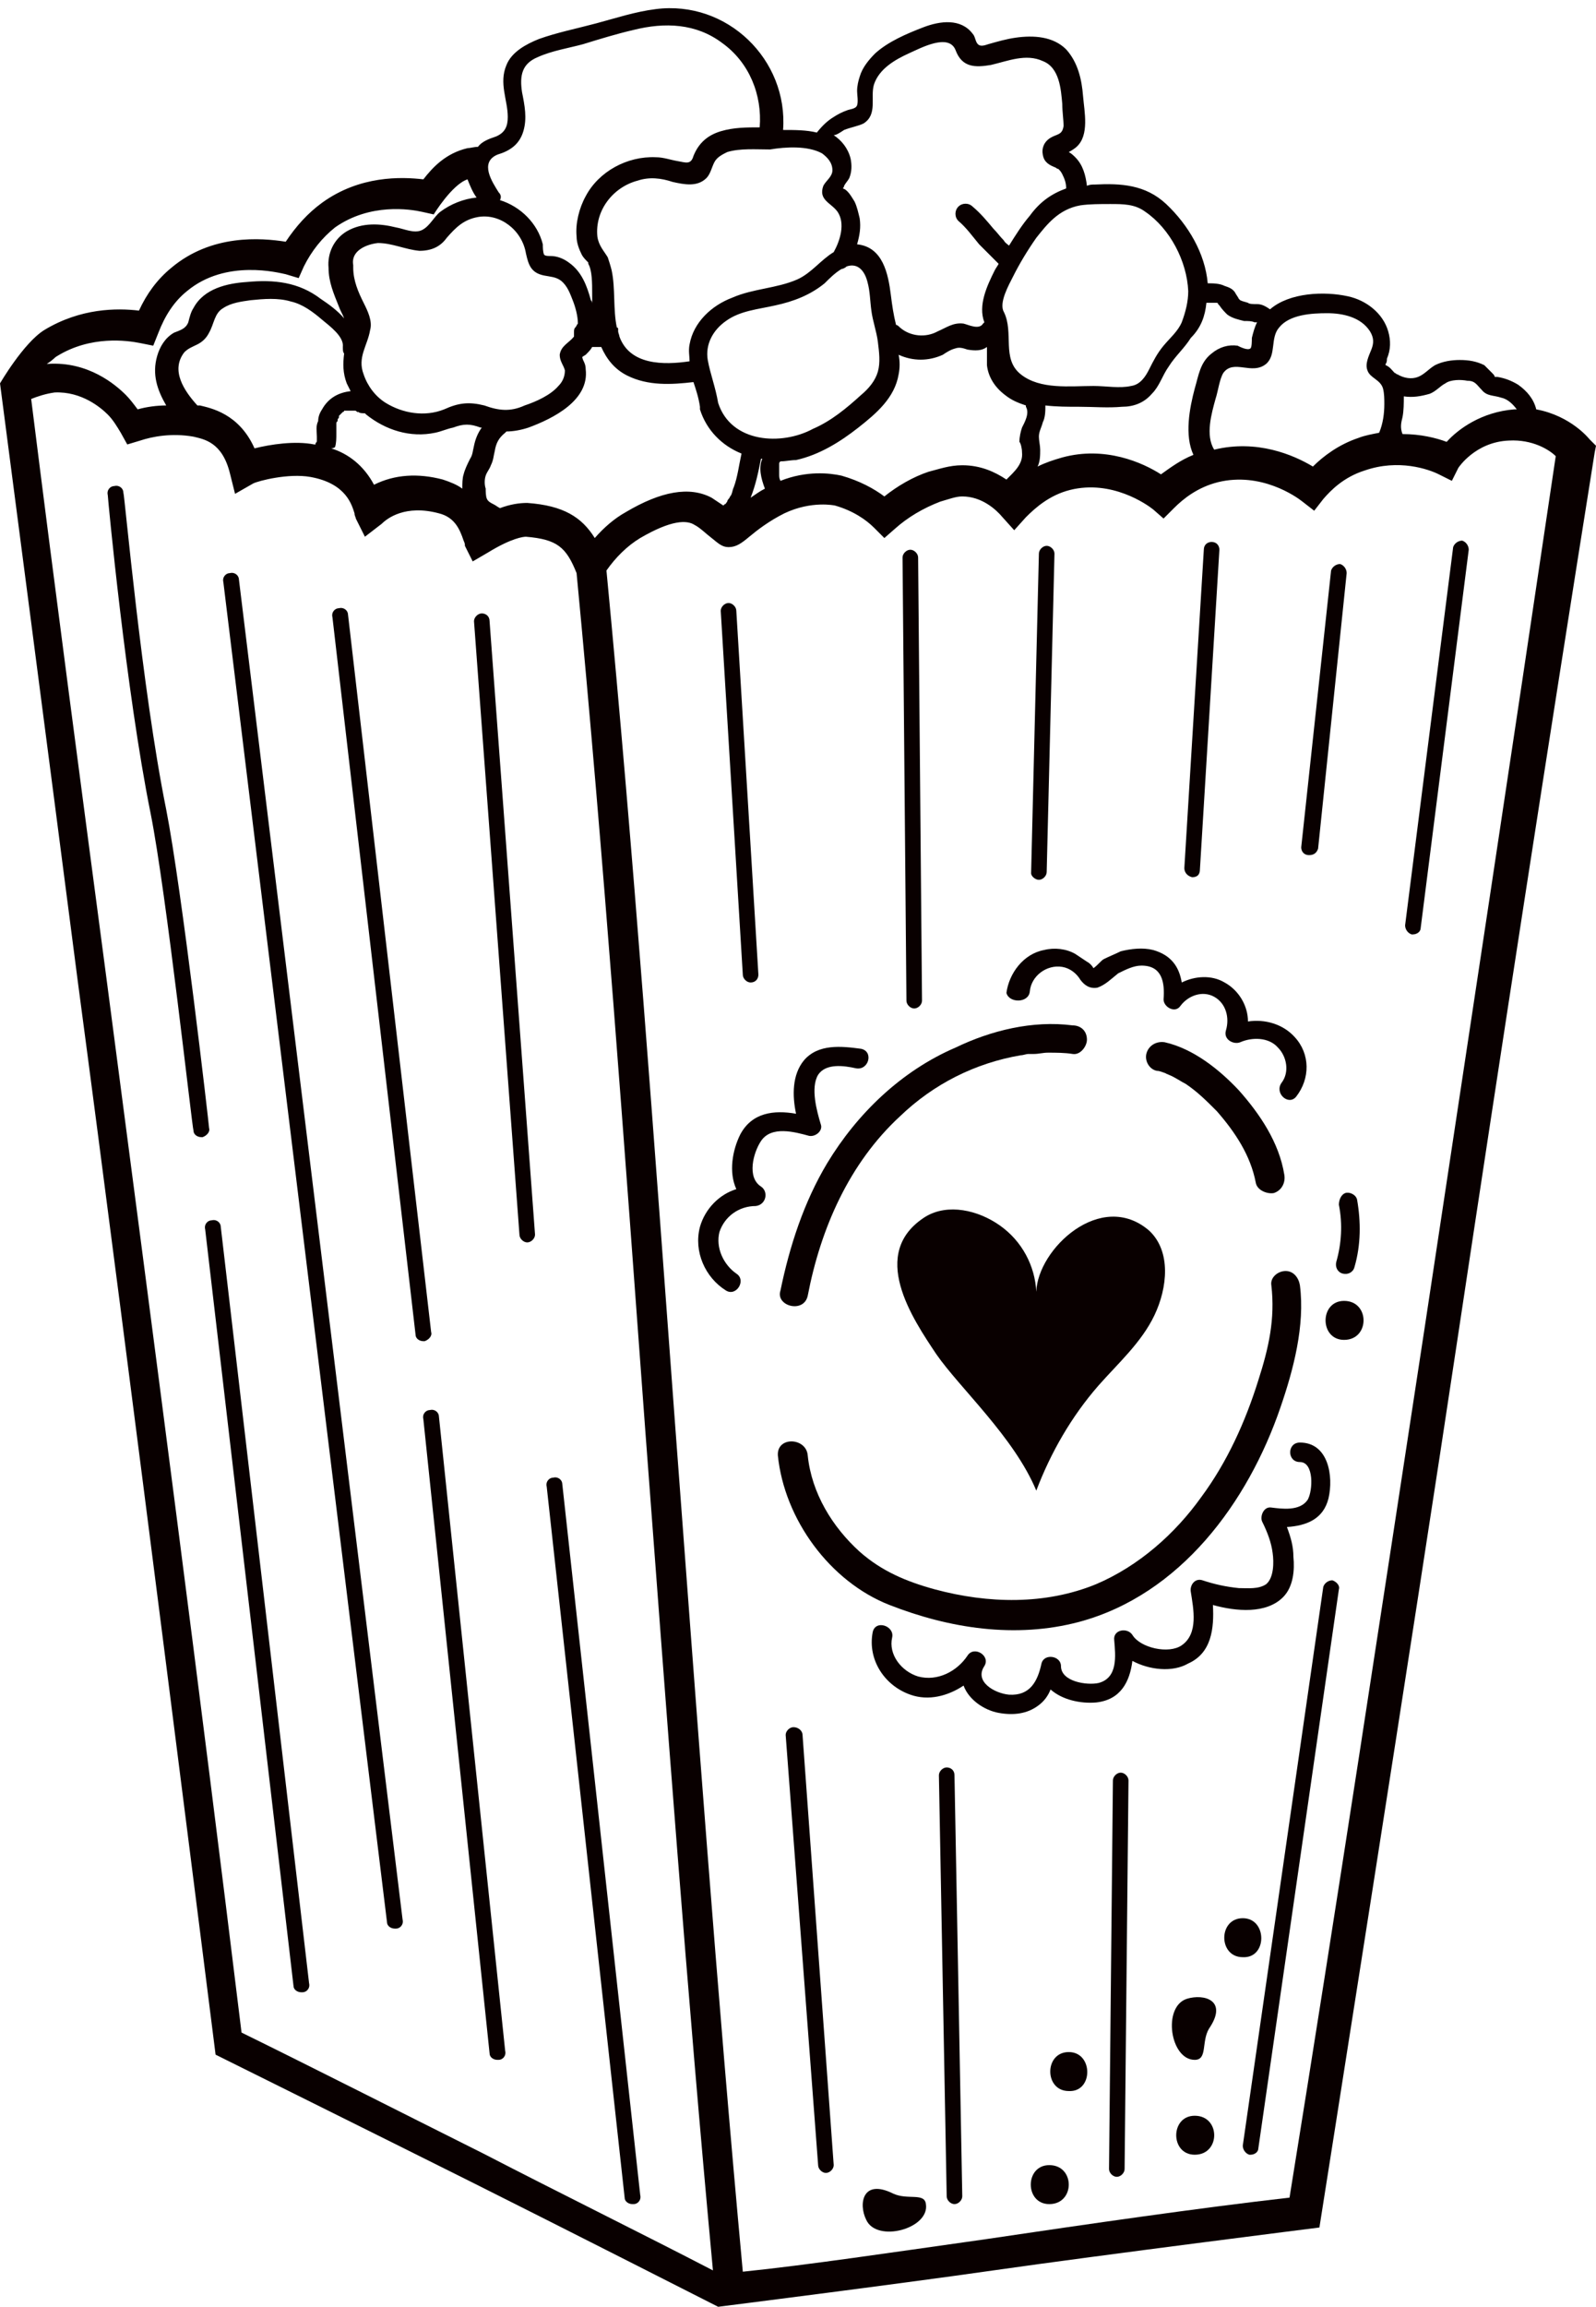 <?xml version="1.0" encoding="UTF-8" standalone="no"?><svg xmlns="http://www.w3.org/2000/svg" xmlns:xlink="http://www.w3.org/1999/xlink" fill="#000000" height="177.5" preserveAspectRatio="xMidYMid meet" version="1" viewBox="17.8 16.5 122.9 177.5" width="122.9" zoomAndPan="magnify"><g fill="#090000" id="change1_1"><path d="M33.9,103.3c0-0.2-2.1-18.4-3.3-24.5c-1.9-9.4-3.2-24.2-3.3-24.4c0-0.3-0.3-0.6-0.7-0.5 c-0.3,0-0.6,0.3-0.5,0.7c0,0.2,1.4,15.1,3.3,24.5c1.2,6,3.2,24.2,3.3,24.4c0,0.3,0.3,0.5,0.6,0.5c0,0,0,0,0.1,0 C33.7,103.9,34,103.6,33.9,103.3z"/><path d="M36.2,61.1c0-0.3-0.3-0.6-0.7-0.5c-0.3,0-0.6,0.3-0.5,0.7l12.6,103.1c0,0.3,0.3,0.5,0.6,0.5c0,0,0,0,0.1,0 c0.3,0,0.6-0.3,0.5-0.7L36.2,61.1z"/><path d="M34.8,110.9c0-0.3-0.3-0.6-0.7-0.5c-0.3,0-0.6,0.3-0.5,0.7l6.8,58.2c0,0.3,0.3,0.5,0.6,0.5c0,0,0,0,0.1,0 c0.3,0,0.6-0.3,0.5-0.7L34.8,110.9z"/><path d="M51,119l-6.4-55.2c0-0.3-0.3-0.6-0.7-0.5c-0.3,0-0.6,0.3-0.5,0.7l6.4,55.2c0,0.3,0.3,0.5,0.6,0.5 c0,0,0,0,0.1,0C50.8,119.6,51.1,119.3,51,119z"/><path d="M51.6,125.5c0-0.3-0.3-0.6-0.7-0.5c-0.3,0-0.6,0.3-0.5,0.7l5.1,48.8c0,0.3,0.3,0.5,0.6,0.5c0,0,0,0,0.1,0 c0.3,0,0.6-0.3,0.5-0.7L51.6,125.5z"/><path d="M54.9,63.7c-0.3,0-0.6,0.3-0.6,0.6l3.5,47.2c0,0.3,0.3,0.6,0.6,0.6c0,0,0,0,0,0c0.3,0,0.6-0.3,0.6-0.6 l-3.5-47.2C55.5,63.9,55.2,63.7,54.9,63.7z"/><path d="M61.1,130.7c0-0.3-0.3-0.6-0.7-0.5c-0.3,0-0.6,0.3-0.5,0.7l6,54.7c0,0.3,0.3,0.5,0.6,0.5c0,0,0,0,0.1,0 c0.3,0,0.6-0.3,0.5-0.7L61.1,130.7z"/><path d="M75.6,92.1C75.6,92.1,75.7,92.1,75.6,92.1c0.4,0,0.6-0.3,0.6-0.6l-1.7-28c0-0.3-0.3-0.6-0.6-0.6 c-0.3,0-0.6,0.3-0.6,0.6l1.7,28C75,91.8,75.3,92.1,75.6,92.1z"/><path d="M88.2,94.1C88.2,94.1,88.2,94.1,88.2,94.1c0.3,0,0.6-0.3,0.6-0.6l-0.3-34.1c0-0.3-0.3-0.6-0.6-0.6 c-0.3,0-0.6,0.3-0.6,0.6l0.3,34.1C87.6,93.8,87.9,94.1,88.2,94.1z"/><path d="M97.8,84.2C97.8,84.2,97.8,84.2,97.8,84.2c0.3,0,0.6-0.3,0.6-0.6L99,59.1c0-0.3-0.3-0.6-0.6-0.6 c-0.3,0-0.6,0.3-0.6,0.6l-0.6,24.6C97.2,83.9,97.5,84.2,97.8,84.2z"/><path d="M130.4,58.1c-0.3,0-0.6,0.2-0.7,0.5l-3.7,29.1c0,0.3,0.2,0.6,0.5,0.7c0,0,0.1,0,0.1,0 c0.3,0,0.6-0.2,0.6-0.5l3.7-29.1C130.9,58.5,130.7,58.2,130.4,58.1z"/><path d="M118.6,82.3C118.6,82.4,118.6,82.4,118.6,82.3c0.4,0,0.6-0.2,0.7-0.5l2.2-21.2c0-0.3-0.2-0.6-0.5-0.7 c-0.3,0-0.6,0.2-0.7,0.5L118,81.7C118,82,118.2,82.3,118.6,82.3z"/><path d="M109.6,84C109.6,84,109.6,84,109.6,84c0.4,0,0.6-0.2,0.6-0.6l1.5-24.6c0-0.3-0.2-0.6-0.6-0.6 c-0.3,0-0.6,0.2-0.6,0.6L109,83.3C109,83.6,109.2,83.9,109.6,84z"/><path d="M78.9,149.4c-0.3,0-0.6,0.3-0.6,0.6l2.5,33.1c0,0.3,0.3,0.6,0.6,0.6c0,0,0,0,0,0c0.3,0,0.6-0.3,0.6-0.6 L79.6,150C79.6,149.7,79.3,149.4,78.9,149.4z"/><path d="M90.7,152.5C90.7,152.5,90.7,152.5,90.7,152.5c-0.3,0-0.6,0.3-0.6,0.6l0.6,32.4c0,0.3,0.3,0.6,0.6,0.6 c0,0,0,0,0,0c0.3,0,0.6-0.3,0.6-0.6l-0.6-32.4C91.3,152.7,91,152.5,90.7,152.5z"/><path d="M104.1,152.9c-0.3,0-0.6,0.3-0.6,0.6l-0.3,29.9c0,0.3,0.3,0.6,0.6,0.6c0,0,0,0,0,0c0.3,0,0.6-0.3,0.6-0.6 l0.3-29.9C104.7,153.2,104.4,152.9,104.1,152.9z"/><path d="M120.4,138.1c-0.3,0-0.6,0.2-0.7,0.5l-6.2,43c0,0.3,0.2,0.6,0.5,0.7c0,0,0.1,0,0.1,0c0.3,0,0.6-0.2,0.6-0.5 l6.2-43C121,138.5,120.7,138.2,120.4,138.1z"/><path d="M80,116.2c1-5.2,3.2-10.2,7.1-13.8c2.6-2.5,5.8-4.1,9.3-4.7c0.2,0,0.4-0.1,0.6-0.1c0,0,0.2,0,0.2,0 c0.1,0,0.1,0,0.2,0c0.4,0,0.7-0.1,1.1-0.1c0.6,0,1.3,0,1.9,0.1c0.6,0.1,1.1-0.6,1.1-1.1c0-0.7-0.5-1.1-1.1-1.1 c-3.1-0.4-6.3,0.4-9,1.7c-4.2,1.8-7.6,5.1-9.9,8.9c-1.8,3-2.9,6.4-3.6,9.8C77.5,117,79.7,117.6,80,116.2z"/><path d="M107.8,99.2C107.8,99.2,107.8,99.2,107.8,99.2c0.5,0.2,0.9,0.5,1.3,0.7c0.9,0.6,1.6,1.3,2.4,2.1 c1.4,1.6,2.6,3.4,3,5.5c0.1,0.6,0.9,0.9,1.4,0.8c0.6-0.2,0.9-0.8,0.8-1.4c-0.4-2.5-1.9-4.7-3.5-6.5c-1.5-1.6-3.5-3.2-5.7-3.7 c-0.6-0.1-1.2,0.2-1.4,0.8c-0.2,0.6,0.2,1.3,0.8,1.4c0.2,0,0.4,0.1,0.7,0.2C107.5,99.1,107.6,99.1,107.8,99.2 C107.7,99.2,107.7,99.2,107.8,99.2z"/><path d="M86.3,140c4.6,1.8,9.7,2.6,14.6,1.3c7.8-2.1,13-9.2,15.5-16.5c1-2.9,1.9-6.3,1.5-9.4 c-0.1-0.6-0.5-1.1-1.1-1.1c-0.6,0-1.2,0.5-1.1,1.1c0.3,2.6-0.2,4.8-1,7.3c-1,3.2-2.4,6.3-4.4,9c-2,2.8-4.8,5.3-8.1,6.7 c-3.9,1.6-8.3,1.5-12.4,0.4c-2.2-0.6-4.1-1.4-5.8-2.9c-2.1-1.9-3.7-4.5-4-7.4c-0.1-1.4-2.4-1.5-2.3,0 C78.2,133.4,81.7,138.2,86.3,140z"/><path d="M97.1,92.8c0.1-1.2,1.3-2.1,2.5-1.9c0.6,0.1,1.1,0.5,1.4,1c0.3,0.4,0.7,0.7,1.3,0.6 c0.6-0.2,1.1-0.7,1.6-1.1c0.6-0.3,1.2-0.6,1.8-0.6c1.6,0,1.8,1.3,1.7,2.6c0,0.6,0.9,1.1,1.3,0.5c0.6-0.8,1.7-1.2,2.6-0.7 c0.9,0.5,1.2,1.6,0.9,2.6c-0.2,0.7,0.6,1.1,1.1,0.9c0.9-0.4,2.2-0.4,2.9,0.4c0.7,0.7,0.9,1.9,0.3,2.7c-0.6,0.8,0.5,1.8,1.1,1.1 c1.1-1.4,1.1-3.3-0.1-4.6c-0.9-1-2.3-1.4-3.6-1.2c0-1.2-0.7-2.4-1.8-3c-1-0.6-2.3-0.5-3.3,0c-0.2-1.2-0.8-2.1-2.2-2.5 c-0.8-0.2-1.7-0.1-2.5,0.1c-0.4,0.2-0.9,0.4-1.3,0.6c-0.2,0.1-0.5,0.5-0.8,0.7c-0.1-0.2-0.3-0.4-0.5-0.5c-0.3-0.2-0.6-0.4-0.9-0.6 c-0.7-0.4-1.6-0.5-2.4-0.3c-1.6,0.3-2.7,1.8-2.9,3.3C95.5,93.7,97,93.7,97.1,92.8z"/><path d="M111.2,140c1.8,0.5,4.1,0.7,5.4-0.6c0.8-0.8,0.9-2.1,0.8-3.1c0-0.8-0.2-1.5-0.5-2.3 c1.5-0.1,2.8-0.6,3.2-2.2c0.4-1.7,0-4.3-2.2-4.3c-1,0-1,1.5,0,1.5c1.1,0,1,2.2,0.6,2.9c-0.6,0.9-2,0.7-2.8,0.6 c-0.6-0.1-0.9,0.7-0.7,1.1c0.4,0.8,0.7,1.6,0.8,2.4c0.1,0.7,0.1,1.9-0.5,2.4c-0.6,0.4-1.4,0.3-2.1,0.3c-1-0.1-1.9-0.3-2.8-0.6 c-0.6-0.2-1,0.4-0.9,0.9c0.2,1.3,0.6,3.2-0.7,4.1c-1,0.7-3.2,0.2-3.8-0.8c-0.4-0.6-1.5-0.4-1.4,0.4c0.1,1.2,0.3,2.9-1.2,3.3 c-0.9,0.2-2.9-0.1-2.9-1.3c0-0.8-1.3-1-1.5-0.2c-0.3,1.4-0.9,2.5-2.5,2.4c-1.1-0.1-2.7-1-1.9-2.2c0.5-0.8-0.8-1.6-1.3-0.8 c-0.8,1.2-2.3,2-3.8,1.6c-1.3-0.4-2.3-1.7-2-3c0.2-0.9-1.3-1.4-1.5-0.4c-0.4,2.1,0.9,4.1,2.9,4.8c1.4,0.5,2.9,0.1,4.1-0.7 c0.4,1.1,1.6,1.9,2.7,2.1c1.1,0.2,2.2,0.1,3.1-0.6c0.4-0.3,0.7-0.7,0.9-1.2c0.9,0.8,2.3,1.1,3.5,1c1.9-0.2,2.6-1.6,2.8-3.2 c1.3,0.7,3.1,0.9,4.3,0.2C111.1,143.7,111.3,141.8,111.2,140z"/><path d="M76.4,107.8c-1.1-0.7-0.6-2.6,0-3.5c0.8-1.2,2.6-0.7,3.7-0.4c0.5,0.1,1.1-0.4,0.9-0.9 c-0.3-1-0.8-2.8-0.2-3.8c0.6-0.9,2-0.7,2.9-0.5c1,0.2,1.4-1.3,0.4-1.5c-1.5-0.2-3.3-0.4-4.4,0.9c-0.9,1.1-0.9,2.7-0.6,4.1 c-1.7-0.3-3.4-0.1-4.3,1.6c-0.6,1.2-0.9,2.9-0.3,4.2c-1.3,0.4-2.4,1.5-2.8,2.9c-0.5,1.9,0.4,3.9,2,4.9c0.8,0.5,1.6-0.8,0.8-1.3 c-1-0.7-1.6-2-1.3-3.2c0.4-1.2,1.5-2,2.8-2C76.8,109.2,77,108.2,76.4,107.8z"/><path d="M120.9,109.2c0.3,1.5,0.2,3-0.2,4.4c-0.1,0.4,0.1,0.8,0.5,0.9c0.4,0.1,0.8-0.1,0.9-0.5 c0.5-1.7,0.5-3.5,0.2-5.2c-0.1-0.4-0.6-0.6-0.9-0.5C121.1,108.4,120.9,108.8,120.9,109.2z"/><path d="M121.3,116.6c-1.9,0-1.9,3,0,3C123.3,119.6,123.3,116.6,121.3,116.6z"/><path d="M109.8,179.3c-1.9,0-1.9,3,0,3C111.8,182.3,111.8,179.3,109.8,179.3z"/><path d="M109.2,170.3c-1.9,0.6-1.3,4.7,0.6,4.7c1,0,0.5-1.4,1.1-2.4C112.4,170.4,110.5,169.9,109.2,170.3z"/><path d="M86.6,185.3c-2.4-1.2-2.7,0.8-2.1,2c0.8,1.8,4.9,0.7,4.6-1.2C89,185.2,87.7,185.8,86.6,185.3z"/><path d="M113.5,164.1c-1.9,0-1.9,3,0,3C115.4,167.2,115.4,164.1,113.5,164.1z"/><path d="M98.6,183.1c-1.9,0-1.9,3,0,3C100.6,186.1,100.6,183.1,98.6,183.1z"/><path d="M100.1,174.4c-1.9,0-1.9,3,0,3C102,177.5,102,174.4,100.1,174.4z"/><path d="M97.6,115.9c-0.1-2-1.1-3.9-2.8-5.1s-4-1.7-5.7-0.7c-4.5,2.8-1,7.9,0.8,10.6c1.8,2.6,6,6.4,7.7,10.5 c1.1-2.9,2.7-5.7,4.8-8.1c1.5-1.7,3.3-3.3,4.3-5.4c1-2.1,1.3-4.9-0.4-6.5C102.6,108,97.7,112.6,97.6,115.9z"/><path d="M140.2,50.3c0,0-1.4-1.8-4.1-2.3c-0.2-0.8-0.7-1.4-1.4-1.9c-0.5-0.3-1-0.5-1.6-0.6c0,0-0.2,0-0.2,0 c0-0.1-0.1-0.2-0.2-0.3c-0.2-0.2-0.4-0.4-0.6-0.6c-0.6-0.3-1.2-0.4-1.9-0.4c-0.6,0-1.3,0.1-1.9,0.4c-0.5,0.3-0.8,0.7-1.3,0.9 c-0.5,0.2-1.1,0.1-1.6-0.2c-0.1,0-0.1-0.1-0.2-0.1c0,0,0,0,0,0c-0.2-0.2-0.4-0.5-0.7-0.6c0,0,0,0,0,0c0,0,0-0.1,0-0.1 c0.1-0.1,0.1-0.3,0.1-0.4c0.3-0.7,0.3-1.4,0.1-2.1c-0.4-1.4-1.7-2.4-3.1-2.7c-1.8-0.4-4.5-0.3-6,1c-0.3-0.2-0.6-0.4-1-0.4 c-0.3,0-0.6,0-0.7-0.1c-0.3-0.1-0.4-0.1-0.6-0.2c0,0-0.1-0.1-0.1-0.1c-0.1-0.2-0.2-0.3-0.3-0.5c-0.2-0.3-0.5-0.4-0.8-0.5 c-0.4-0.2-0.9-0.2-1.3-0.2c-0.2-2.3-1.5-4.5-3.2-6.1c-1.6-1.5-3.5-1.6-5.5-1.5c-0.2,0-0.4,0-0.6,0.1c-0.1-0.8-0.3-1.6-0.9-2.2 c-0.1-0.1-0.3-0.3-0.5-0.4c0.2-0.1,0.5-0.3,0.6-0.4c1-0.9,0.6-2.7,0.5-3.9c-0.1-1.3-0.4-2.6-1.3-3.6c-1-1-2.5-1.1-3.9-0.9 c-0.7,0.1-1.4,0.3-2.1,0.5c-0.3,0.1-0.6,0.2-0.8,0c-0.2-0.2-0.2-0.6-0.4-0.8c-0.9-1.2-2.5-1-3.8-0.5c-1.3,0.5-2.7,1.1-3.7,2 c-0.5,0.5-1,1.1-1.2,1.8c-0.1,0.3-0.2,0.7-0.2,1.1c0,0.3,0.1,0.8,0,1.1c-0.1,0.3-0.6,0.3-0.8,0.4c-0.3,0.1-0.7,0.3-1,0.5 c-0.5,0.3-0.9,0.7-1.3,1.2c-0.8-0.2-1.7-0.2-2.6-0.2c0.4-5.4-4.3-10-9.8-9.3c-1.6,0.2-3.1,0.7-4.6,1.1c-1.5,0.4-3,0.7-4.4,1.2 c-1,0.4-2.1,1-2.5,2c-0.6,1.4,0.1,2.7,0.1,4c0,0.7-0.2,1.2-0.9,1.5c-0.6,0.2-1.1,0.4-1.4,0.8c-0.3,0-0.6,0.1-0.8,0.1 c-1.7,0.4-2.7,1.5-3.4,2.4c-1.7-0.2-4.9-0.3-7.8,1.8c-1.1,0.8-2,1.8-2.8,3c-1.9-0.3-5.7-0.6-8.8,2c-1.1,0.9-1.9,2-2.5,3.3 c-1.7-0.2-4.5-0.2-7.3,1.5c-1.6,1-3.4,4.1-3.4,4.1s4.1,31.4,6,46.1c3.8,28.5,10.6,82.5,10.6,82.5s13.1,6.5,19.7,9.8 c6.6,3.3,19,9.6,19,9.6s13.5-1.7,21.2-2.8c8.4-1.2,25.1-3.3,25.1-3.3s7.4-46.8,10.7-68.8c3.3-21.9,6.8-44.6,10.5-67.8l0.1-0.5 L140.2,50.3z M125.8,48.6c0.1-0.5,0.1-1.1,0.1-1.6c0.7,0.1,1.3,0,2-0.2c0.5-0.2,0.8-0.6,1.2-0.8c0.4-0.3,1.2-0.3,1.7-0.2 c0.6,0,0.7,0.3,1.1,0.7c0.4,0.5,0.9,0.4,1.5,0.6c0.5,0.1,0.9,0.5,1.2,0.9c-0.1,0-0.1,0-0.2,0c-2.5,0.2-4.3,1.5-5.2,2.5 c-0.8-0.3-2-0.6-3.4-0.6C125.6,49.4,125.7,49,125.8,48.6z M116.3,41.7c0.8-1,2.5-1.1,3.7-1.1c1.2,0,2.6,0.3,3.3,1.4 c0.3,0.5,0.3,0.9,0.1,1.4c-0.2,0.5-0.5,1.1-0.3,1.6c0.2,0.6,1,0.7,1.2,1.4c0.1,0.4,0.1,0.8,0.1,1.2c0,0.7-0.1,1.5-0.4,2.2 c-0.5,0.1-1.1,0.2-1.6,0.4c-1.5,0.5-2.7,1.4-3.5,2.2c-1.5-0.9-4.3-2.1-7.6-1.3c-0.7-1.1-0.2-2.8,0.1-3.9c0.2-0.6,0.3-1.5,0.6-2 c0.8-1.1,2.2,0.2,3.3-0.7C116.1,43.8,115.6,42.5,116.3,41.7z M110.7,39.8h0.2c0.1,0,0.3,0,0.4,0h0c0,0,0,0,0,0c0,0,0.1,0,0.2,0 c0,0,0,0,0,0c0,0,0.1,0,0.1,0.1c0,0,0,0,0,0c0,0,0.1,0.1,0.1,0.1c0.2,0.3,0.4,0.5,0.6,0.7c0.4,0.3,0.9,0.4,1.3,0.5 c0.3,0,0.6,0,0.8,0.1c0,0,0,0,0,0c0,0,0.1,0,0.1,0c0,0,0.1,0,0.1,0c-0.2,0.4-0.3,0.8-0.4,1.2c0,0.2,0,0.7-0.1,0.8 c-0.2,0.2-0.8-0.1-1-0.2c-0.7-0.1-1.4,0.1-2,0.6c-0.9,0.7-1,1.7-1.3,2.7c-0.4,1.5-0.8,3.6-0.1,5.1c-1,0.4-1.8,1-2.5,1.5 c-1.4-0.9-4.3-2.2-7.6-1.3c-0.7,0.2-1.3,0.4-1.9,0.7c0.2-0.4,0.2-0.9,0.2-1.3c0-0.3-0.1-0.7-0.1-1c0-0.4,0.2-0.7,0.3-1.1 c0.2-0.4,0.2-0.9,0.2-1.3c0.9,0.1,1.7,0.1,2.6,0.1c1.1,0,2.2,0.1,3.3,0c0.9,0,1.7-0.3,2.3-1c0.6-0.6,0.8-1.4,1.3-2.1 c0.5-0.8,1.2-1.4,1.7-2.2C110.3,41.7,110.6,40.8,110.7,39.8z M101,32.3c0.7-0.1,1.5-0.1,2.3-0.1c1,0,1.9,0,2.7,0.6 c1.9,1.3,3.2,3.8,3.3,6.1c0,0,0,0,0,0c0,0,0,0,0,0c0,0.8-0.2,1.6-0.5,2.4c-0.3,0.7-0.9,1.2-1.4,1.8c-0.5,0.6-0.8,1.2-1.1,1.8 c-0.3,0.6-0.7,1.2-1.4,1.3c-0.9,0.2-1.9,0-2.9,0c-1.8,0-4.1,0.3-5.6-0.9c-1.5-1.2-0.5-3.2-1.3-4.8c-0.4-0.7,0.4-2.1,0.7-2.7 c0.5-1,1.1-2,1.8-3C98.4,33.8,99.3,32.6,101,32.3z M96.5,51.3c0.1,0.9-0.6,1.5-1.2,2.1c-0.9-0.6-2-1.1-3.4-1.1 c-1,0-1.8,0.3-2.6,0.5c-1.2,0.4-2.4,1.1-3.4,1.9c-0.8-0.6-1.9-1.2-3.3-1.6c-0.9-0.2-2.7-0.4-4.7,0.4c-0.1-0.2-0.1-0.3-0.1-0.5 c0,0,0-0.1,0-0.1c0,0,0,0,0,0v0c0,0,0,0,0,0v0c0,0,0-0.1,0-0.1c0-0.1,0-0.3,0-0.4c0,0,0-0.1,0-0.1v0c0,0,0-0.1,0-0.1 c0-0.1,0-0.1,0.1-0.2c0.4,0,0.8-0.1,1.2-0.1c1.8-0.4,3.4-1.4,4.8-2.5c1.4-1.1,2.8-2.3,3.1-4.1c0.1-0.5,0.1-1,0-1.5 c1.1,0.5,2.3,0.5,3.4,0c0.3-0.2,0.6-0.4,1-0.5c0.3-0.1,0.6,0,0.9,0.1c0.6,0.1,1.1,0.1,1.5-0.2c0,0.5,0,0.9,0,1.4 c0.1,0.9,0.6,1.7,1.4,2.3c0.5,0.4,1,0.6,1.6,0.8c0,0,0,0.1,0,0.1c0.3,0.5-0.1,1.2-0.3,1.6c-0.1,0.3-0.2,0.7-0.2,1.1 C96.4,50.6,96.5,51,96.5,51.3z M76.7,54.1c-0.4,0.2-0.8,0.5-1.1,0.7c0.4-1,0.6-2,0.8-3c0,0,0,0,0.1,0 C76.2,52.5,76.4,53.3,76.7,54.1z M73.1,47.5C73.1,47.5,73.1,47.5,73.1,47.5c-0.2-1.2-0.6-2.2-0.8-3.3c-0.2-1.2,0.4-2.3,1.4-3 c1.1-0.8,2.5-0.9,3.8-1.2c1.4-0.3,2.7-0.8,3.8-1.7c0.4-0.4,0.8-0.8,1.3-1.1c0.1,0,0.3-0.1,0.4-0.2c0.9-0.3,1.4,0.4,1.6,1.2 c0.2,0.7,0.2,1.5,0.3,2.2c0.1,0.8,0.4,1.6,0.5,2.4c0.1,0.8,0.2,1.6,0,2.3c-0.2,0.7-0.7,1.3-1.3,1.8c-1.1,1-2.3,2-3.7,2.6 C78,50.8,74.1,50.6,73.1,47.5z M55.2,53.1c0.1-0.3,0.3-0.5,0.4-0.8c0.2-0.4,0.2-0.7,0.3-1.1c0.1-0.6,0.3-1,0.8-1.4 c0,0,0.1-0.1,0.1-0.1c0.5,0,1.1-0.1,1.7-0.3c1.9-0.7,4.7-2.1,4.4-4.5c0-0.3-0.1-0.5-0.2-0.7c-0.1-0.3-0.1-0.2,0.2-0.4 c0.2-0.2,0.4-0.4,0.5-0.6c0.3,0,0.5,0,0.7,0c0.4,0.9,1,1.7,2,2.2c1.6,0.8,3.4,0.7,5.1,0.5c0.2,0.6,0.4,1.2,0.5,1.9 c0,0.1,0,0.1,0,0.2c0.5,1.6,1.7,2.8,3.2,3.4c-0.2,0.9-0.3,1.8-0.6,2.6c-0.1,0.2-0.1,0.4-0.2,0.6c-0.1,0.1-0.1,0.2-0.2,0.3 c0,0-0.1,0.1-0.1,0.2v0c0,0,0,0,0,0c-0.1,0.1-0.1,0.2-0.2,0.2c0,0-0.1,0.1-0.1,0.1c-0.3-0.2-0.6-0.4-0.9-0.6 c-1.7-0.9-3.9-0.5-6.6,1.1c-0.9,0.5-1.7,1.2-2.4,2c-1-1.6-2.4-2.5-5.2-2.7c-0.6,0-1.3,0.1-2.1,0.4c-0.2-0.1-0.3-0.2-0.5-0.3 c-0.2-0.1-0.4-0.2-0.5-0.4c-0.1-0.2-0.1-0.6-0.1-0.8C55.1,53.8,55.1,53.4,55.2,53.1z M82.8,26.5c0.5-0.2,1.1-0.3,1.5-0.5 c1.1-0.7,0.5-2,0.8-3c0.4-1.2,1.6-1.9,2.7-2.4c0.9-0.4,3.1-1.6,3.6-0.2c0.5,1.3,1.5,1.3,2.7,1.1c1.3-0.3,2.7-0.9,4-0.3 c1.3,0.5,1.4,2.2,1.5,3.3c0,0.6,0.1,1.2,0.1,1.7c-0.1,0.7-0.5,0.6-1,0.9c-0.5,0.3-0.7,0.8-0.6,1.3c0.1,0.6,0.5,0.8,1,1 c0,0,0.1,0.1,0.2,0.1c0.1,0.1,0.2,0.2,0.3,0.4c0.2,0.4,0.3,0.7,0.3,1.1c-1.1,0.4-2,1-2.8,2.1c-0.6,0.7-1.1,1.5-1.6,2.3c0,0,0,0,0,0 c-0.1-0.1-0.3-0.2-0.4-0.4c-0.3-0.3-0.5-0.6-0.8-0.9c-0.5-0.6-1-1.2-1.6-1.7c-0.3-0.3-0.8-0.3-1.1,0c-0.3,0.3-0.3,0.8,0,1.1 c0.6,0.5,1.1,1.2,1.6,1.8c0.5,0.5,1,1,1.5,1.5c-0.1,0.2-0.2,0.3-0.3,0.5c-0.6,1.2-1.3,2.7-0.8,4c0,0-0.1,0.1-0.1,0.1 c-0.3,0.5-1.1,0.1-1.5,0c-0.8-0.1-1.3,0.3-2,0.6c-0.9,0.5-2.1,0.4-2.9-0.3c-0.1-0.1-0.2-0.2-0.3-0.2c-0.2-0.8-0.3-1.5-0.4-2.3 c-0.2-1.6-0.6-3.7-2.6-3.9c0,0,0,0,0,0c0.2-0.7,0.3-1.3,0.2-2c-0.1-0.4-0.2-0.9-0.4-1.3c-0.2-0.3-0.5-0.9-0.9-1c0,0,0,0,0,0 c0,0,0.1-0.1,0.1-0.2c0.1-0.2,0.3-0.4,0.4-0.6c0.2-0.5,0.2-1,0.1-1.5c-0.2-0.8-0.7-1.4-1.3-1.8C82.2,26.9,82.5,26.7,82.8,26.5z M81.1,28.3c0.4,0.3,0.8,0.7,0.8,1.3c0,0.5-0.5,0.8-0.7,1.2c-0.4,1.1,0.6,1.3,1.1,2c0.6,0.9,0.2,2.2-0.3,3.1 c-1,0.6-1.7,1.6-2.8,2.1c-1.6,0.7-3.4,0.7-5,1.4c-1.6,0.6-3,1.9-3.3,3.6c-0.1,0.5,0,0.9,0,1.3c-2,0.3-4.6,0.3-5.4-1.9 c0-0.1-0.1-0.3-0.1-0.4c0-0.1,0-0.2,0-0.2c0,0,0-0.1-0.1-0.1c-0.3-1.4-0.1-3-0.4-4.4c-0.1-0.4-0.2-0.7-0.3-1 c-0.3-0.5-0.7-0.9-0.8-1.6c-0.2-2,1.2-3.8,3.1-4.3c0.9-0.3,1.8-0.2,2.7,0.1c0.9,0.2,1.9,0.4,2.6-0.3c0.3-0.3,0.4-0.8,0.6-1.2 c0.2-0.4,0.6-0.6,1-0.8c1-0.3,2.2-0.2,3.3-0.2C78.3,27.8,80,27.7,81.1,28.3z M56.1,28.4c1-0.3,1.7-0.8,2-1.8c0.3-1,0.1-2-0.1-3 c-0.2-1.3,0-2.2,1.2-2.7c1.1-0.5,2.4-0.7,3.5-1c1.3-0.4,2.6-0.8,3.9-1.1c2.4-0.6,4.8-0.5,6.8,1c2.1,1.5,3.1,4,2.9,6.5 c-1,0-2,0-3,0.3c-1,0.3-1.7,0.9-2.1,1.9C71,29.2,70.6,29,70,28.9c-0.6-0.1-1.1-0.3-1.7-0.3c-2.2-0.1-4.4,1.1-5.4,3 c-0.5,0.9-0.8,2.1-0.7,3.1c0,0.5,0.2,1,0.4,1.4c0.1,0.2,0.3,0.4,0.5,0.6c0,0,0,0,0,0c0,0,0,0,0,0.1c0.3,0.5,0.3,1.5,0.3,2.3 c0,0.3,0,0.5,0,0.8c0-0.1,0-0.2-0.1-0.3c-0.3-1.1-0.7-2.2-1.7-2.9c-0.4-0.3-0.9-0.5-1.4-0.5c-0.2,0-0.4,0-0.5-0.1 c-0.1-0.2-0.1-0.6-0.1-0.8c-0.4-1.6-1.7-2.9-3.3-3.4c0.1-0.2,0.1-0.4-0.1-0.6C55.7,30.5,54.7,29,56.1,28.4z M58.3,36 c0.2,0.9,0.4,1.5,1.4,1.7c0.5,0.1,0.9,0.1,1.3,0.4c0.5,0.4,0.7,1,0.9,1.5c0.2,0.5,0.4,1.2,0.4,1.8c-0.1,0.1-0.1,0.2-0.2,0.3 C62,41.8,62,41.9,62,42.1c0,0.1,0,0.2,0,0.3c0,0,0,0,0,0c-0.4,0.5-1,0.7-1.1,1.4c0,0.5,0.3,0.8,0.4,1.2c0,0.5-0.2,0.9-0.5,1.2 c-0.6,0.7-1.7,1.2-2.6,1.5c-1.1,0.5-2,0.4-3.1,0c-1.2-0.3-2-0.2-3.1,0.3c-1.5,0.6-3.2,0.3-4.5-0.5c-0.8-0.5-1.4-1.3-1.7-2.2 c-0.5-1.3,0.3-2.2,0.5-3.4c0.2-0.7-0.2-1.5-0.5-2.1C45.4,39,45,38.1,45,37.1c0-0.1,0-0.1,0-0.2v0c-0.2-1.1,1-1.6,1.9-1.7 c1.1,0,2.1,0.5,3.2,0.6c0.9,0,1.6-0.3,2.1-1c0.7-0.8,1.3-1.4,2.4-1.6C56.3,32.9,58,34.2,58.3,36z M42.2,50.1c0,0.1,0,0.2,0,0.2 c0,0,0,0,0,0c0,0,0,0.1,0,0.1c0,0.1,0,0.1-0.1,0.2c0,0,0,0,0,0c0,0,0,0,0,0.1c0,0,0,0-0.1,0c-1.5-0.3-3.4,0-4.6,0.3 c-1.2-2.7-3.4-3.1-4.2-3.3c-0.1,0-0.2,0-0.2,0c-1-1.1-2.1-2.7-1-4.1c0.3-0.3,0.6-0.4,1-0.6c0.4-0.2,0.7-0.5,0.9-0.9 c0.4-0.7,0.4-1.5,1.1-1.9c0.6-0.4,1.4-0.5,2.1-0.6c1-0.1,2.1-0.2,3.1,0.1c0.9,0.2,1.7,0.8,2.4,1.4c0.6,0.5,1.7,1.3,1.6,2.1 c0,0.2,0,0.4,0.1,0.5c-0.1,0.8-0.1,1.5,0.2,2.3c0.1,0.2,0.2,0.4,0.3,0.6c-0.9,0.1-1.7,0.5-2.2,1.4c-0.2,0.3-0.3,0.6-0.3,0.9 C42.1,49.3,42.2,49.7,42.2,50.1z M43.6,50.9c0.1-0.3,0.1-0.7,0.1-1c0-0.2,0-0.3,0-0.5c0,0,0-0.1,0-0.1c0-0.1,0-0.1,0-0.2 c0-0.1,0-0.1,0.1-0.2c0,0,0-0.1,0-0.1c0-0.1,0.1-0.1,0.1-0.2c0,0,0,0,0-0.1c0,0,0,0,0,0c0,0,0,0,0,0c0,0,0.1-0.1,0.1-0.1 c0,0,0.1-0.1,0.1-0.1c0,0,0.1-0.1,0.1-0.1c0,0,0.1,0,0.1-0.1c0,0,0,0,0,0c0,0,0,0,0,0c0,0,0.1,0,0.1,0c0.1,0,0.1,0,0.2,0 c0,0,0.1,0,0.1,0c0.1,0,0.2,0,0.2,0c0,0,0.1,0,0.1,0c0,0,0.1,0,0.1,0c0.1,0,0.1,0,0.2,0.1c0,0,0,0,0,0c0,0,0.1,0,0.1,0 c0.1,0.1,0.3,0.1,0.5,0.1c0,0,0,0,0.1,0.1c1.5,1.2,3.4,1.8,5.3,1.4c0.5-0.1,0.9-0.3,1.4-0.4c0.8-0.3,1.3-0.3,2.1,0c0,0,0.1,0,0.1,0 c-0.3,0.4-0.5,0.9-0.6,1.4c-0.1,0.4-0.1,0.7-0.3,1c-0.2,0.4-0.4,0.8-0.5,1.2c-0.1,0.3-0.1,0.7-0.1,1.1c-0.4-0.3-0.9-0.5-1.5-0.7 c-1.9-0.5-3.7-0.4-5.3,0.4c-0.8-1.5-2-2.4-3.3-2.8C43.5,51,43.6,50.9,43.6,50.9z M22.2,43.9c2.6-1.6,5.4-1.2,6.4-1l1,0.2l0.4-1 c0.5-1.3,1.2-2.4,2.2-3.2c3-2.5,7.1-1.4,7.6-1.3l1,0.3l0.4-0.9c0.6-1.2,1.4-2.2,2.4-3c2.7-1.9,5.8-1.4,6.7-1.2l0.9,0.2 c0,0,1.4-2.3,2.6-2.7c0.2,0.5,0.4,1,0.7,1.4c-1,0.1-2,0.5-2.8,1.1c-0.5,0.4-0.8,1.1-1.4,1.4c-0.6,0.3-1.4-0.1-2-0.2 c-1.2-0.3-2.6-0.4-3.8,0.3c-1,0.6-1.5,1.7-1.4,2.8v0c0,1.1,0.4,2,0.8,3c0.1,0.3,0.3,0.6,0.4,0.9c-0.5-0.6-1.2-1.1-1.8-1.5 c-1.7-1.3-3.6-1.5-5.7-1.3c-1.5,0.1-3.3,0.5-4.1,2c-0.2,0.3-0.3,0.7-0.4,1.1c-0.2,0.5-0.6,0.6-1.1,0.8c-0.7,0.4-1.1,1.1-1.3,1.8 c-0.4,1.4,0,2.6,0.7,3.8c-0.7,0-1.5,0.1-2.2,0.3c-0.3-0.4-0.6-0.8-0.9-1.1c-0.8-0.8-2.9-2.6-6-2.4c0,0-0.1,0-0.1,0 C21.9,44.2,22,44,22.2,43.9z M55,182.2c-6.4-3.2-13.1-6.6-18.6-9.3C33.2,146.7,29.7,120,26,91.8c-1.9-14.4-3.9-29.4-5.8-44.6 c0.5-0.2,1.1-0.4,1.8-0.5c2.1-0.1,3.6,1.2,4.1,1.7c0.4,0.4,0.7,0.9,1,1.4l0.5,0.9l1-0.3c0.9-0.3,2.4-0.6,4.1-0.3 c0.8,0.2,2.2,0.4,2.8,2.8l0.4,1.6l1.4-0.8c0.4-0.2,2.7-0.8,4.4-0.5c2.8,0.5,3.2,2.2,3.4,2.8c0,0.2,0.1,0.3,0.1,0.4l0.7,1.4l1.3-1 c0.4-0.4,1.8-1.5,4.4-0.8c1.2,0.3,1.6,1.2,1.9,2.1c0.1,0.2,0.1,0.3,0.1,0.4l0.6,1.2l1.2-0.7c1.8-1.1,2.7-1.2,2.9-1.2 c2.4,0.2,3.1,0.8,3.9,2.8c2.1,22,3.7,44.4,5.3,66.1c1.6,21.2,3.2,43.1,5.2,64.5C67.3,188.4,61,185.3,55,182.2z M127.5,118.7 c-3.3,21.6-6.7,44-10.4,66.9c-7,0.8-15.3,2-23.4,3.2c-7.1,1-13.8,2-18.7,2.5c-2-21.6-3.6-43.7-5.2-65c-1.6-21.6-3.2-44-5.3-65.9 c0.7-1,1.6-1.9,2.6-2.5c2.4-1.4,3.6-1.4,4.2-1c0.4,0.2,0.9,0.7,1.3,1c0.5,0.4,0.8,0.7,1.3,0.7c0.6,0,1-0.3,1.6-0.8 c0.6-0.5,1.5-1.2,2.7-1.8c2.1-1,3.9-0.6,3.9-0.6c1.4,0.4,2.4,1.1,3,1.7l0.8,0.8l0.8-0.7c1-0.9,2.2-1.6,3.5-2.1 c0.7-0.2,1.2-0.4,1.7-0.4c1.5,0,2.6,1,3.1,1.6l0.9,1l0.9-1c0.7-0.7,1.8-1.7,3.4-2.1c3.2-0.8,5.9,1.1,6.4,1.5l0.8,0.7l0.8-0.8 c0.7-0.7,1.8-1.6,3.4-2c3.3-0.8,6,1.1,6.5,1.5l0.9,0.7l0.7-0.9c0.6-0.7,1.6-1.7,3.2-2.2c2.6-0.9,4.9-0.1,5.7,0.3l1,0.5l0.5-1 c0,0,1.3-2,3.9-2.1c1.8-0.1,3.1,0.7,3.6,1.2C134.2,74.5,130.8,96.9,127.5,118.7z"/></g></svg>